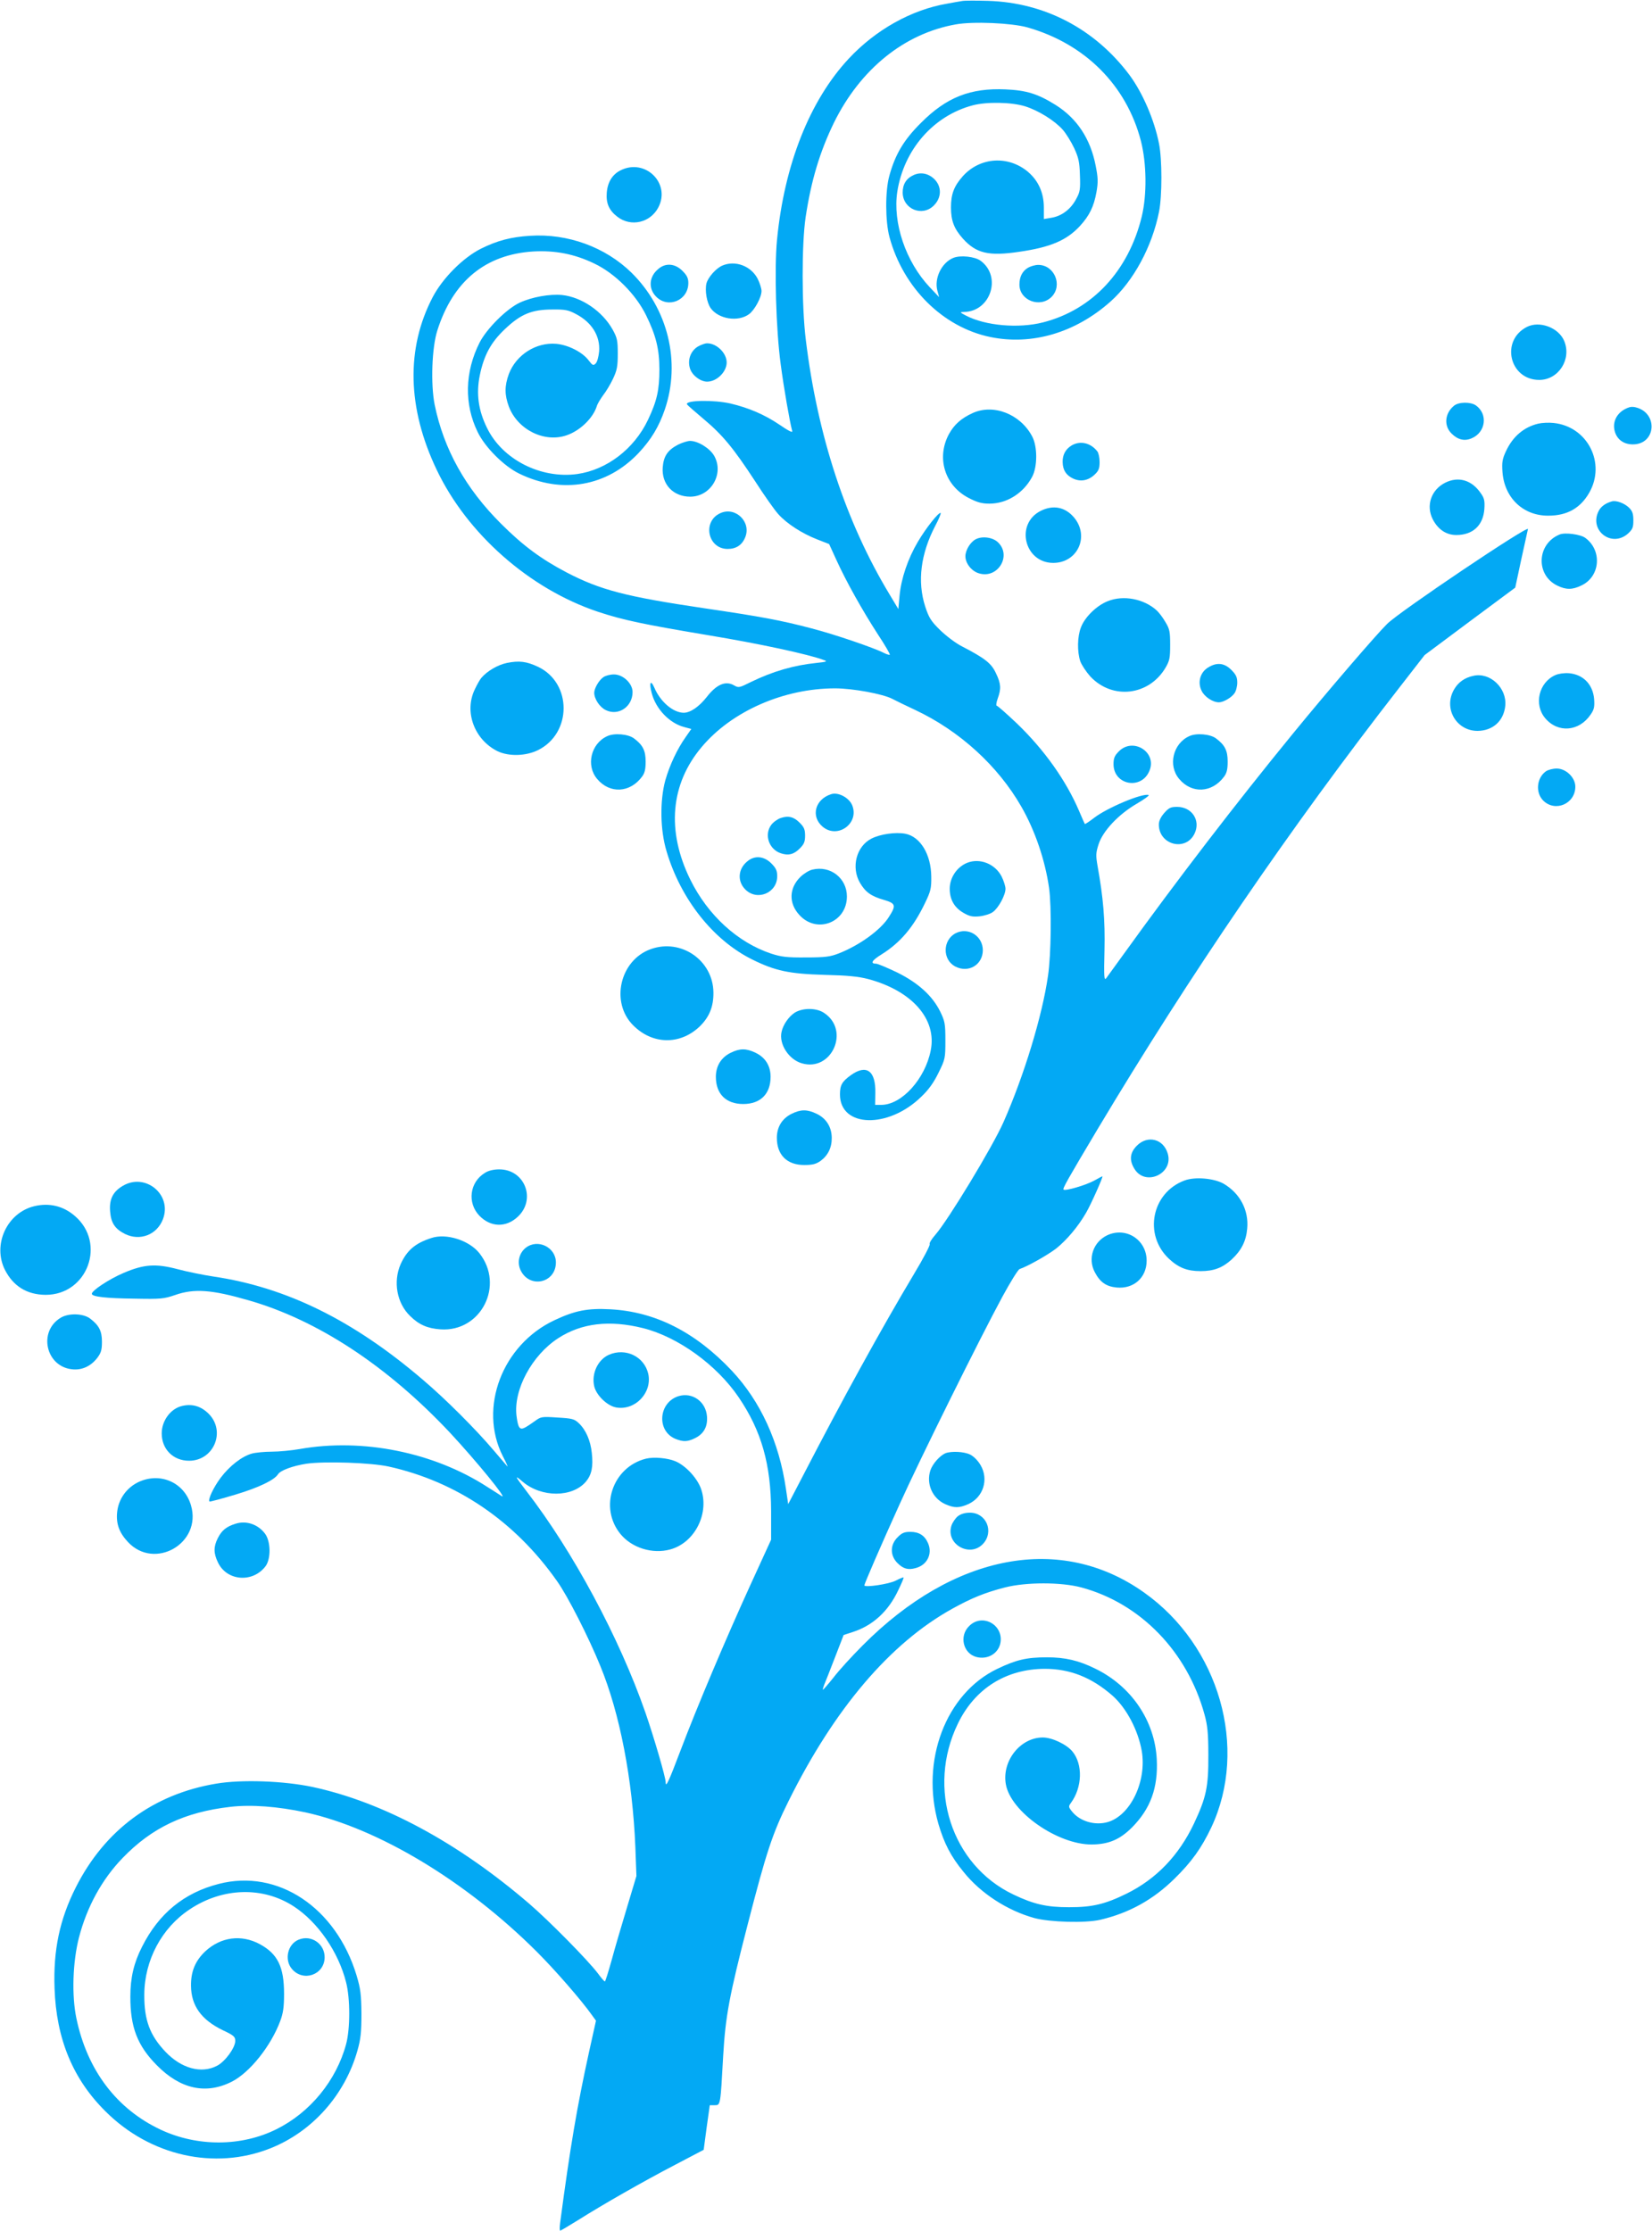 <?xml version="1.0" standalone="no"?>
<!DOCTYPE svg PUBLIC "-//W3C//DTD SVG 20010904//EN"
 "http://www.w3.org/TR/2001/REC-SVG-20010904/DTD/svg10.dtd">
<svg version="1.0" xmlns="http://www.w3.org/2000/svg"
 width="948pt" height="1280pt" viewBox="0 0 948 1280"
 preserveAspectRatio="xMidYMid meet">
<g transform="translate(0,1280) scale(0.1,-0.1)"
fill="#03a9f4" stroke="none">
<path d="M5520 12794 c-14 -2 -52 -9 -85 -15 -205 -35 -410 -150 -564 -315
-224 -240 -370 -608 -412 -1039 -16 -162 -6 -516 21 -715 18 -137 52 -332 66
-383 4 -12 -19 -1 -73 36 -84 57 -176 97 -283 122 -94 21 -257 19 -248 -5 2
-4 44 -41 94 -83 110 -92 172 -167 297 -358 52 -81 112 -166 133 -189 49 -55
136 -111 223 -145 l69 -27 42 -92 c57 -125 149 -289 237 -425 41 -62 72 -115
69 -118 -2 -2 -17 2 -33 10 -58 30 -287 108 -415 141 -178 47 -292 68 -618
116 -446 66 -594 104 -788 205 -145 76 -250 153 -377 280 -203 202 -329 428
-381 684 -23 118 -16 327 16 426 90 282 276 435 550 452 125 7 236 -14 350
-69 120 -57 239 -177 298 -298 56 -114 76 -194 76 -310 0 -117 -14 -181 -66
-290 -79 -166 -236 -286 -405 -310 -209 -29 -430 83 -518 264 -50 101 -63 196
-42 301 24 117 64 191 146 268 90 85 153 111 271 111 73 1 92 -3 135 -26 92
-48 140 -127 133 -215 -3 -30 -11 -61 -20 -69 -13 -13 -18 -11 -40 18 -36 48
-118 89 -186 95 -116 10 -230 -63 -272 -173 -25 -69 -25 -119 0 -187 50 -132
203 -209 331 -165 77 26 152 98 174 168 4 14 21 41 36 62 16 20 42 63 57 95
23 49 27 71 27 143 0 75 -3 91 -29 138 -59 106 -178 187 -290 199 -70 7 -173
-11 -244 -44 -76 -36 -189 -149 -230 -229 -85 -168 -89 -354 -11 -513 43 -89
152 -197 239 -239 245 -119 503 -74 685 119 72 77 116 150 150 249 93 273 18
579 -191 785 -150 147 -366 226 -582 212 -110 -7 -187 -27 -282 -74 -103 -52
-219 -168 -277 -278 -154 -295 -146 -637 23 -991 175 -368 533 -683 924 -814
144 -48 264 -73 634 -135 291 -48 579 -110 665 -143 21 -7 14 -10 -43 -16
-130 -13 -253 -49 -376 -109 -68 -34 -72 -35 -99 -19 -48 27 -100 4 -155 -67
-44 -56 -94 -91 -133 -91 -61 1 -134 63 -169 146 -21 47 -30 25 -14 -34 24
-91 102 -172 186 -194 l41 -11 -32 -46 c-49 -69 -92 -161 -117 -248 -32 -117
-30 -286 7 -408 81 -274 267 -509 490 -620 133 -66 212 -83 417 -89 130 -3
192 -9 250 -24 251 -67 395 -230 359 -409 -32 -164 -166 -312 -283 -313 l-36
0 1 68 c3 128 -51 167 -141 102 -50 -36 -62 -57 -62 -110 0 -191 278 -199 468
-12 41 39 71 81 98 137 38 77 39 83 39 185 0 96 -3 110 -29 164 -45 92 -127
166 -248 226 -57 27 -111 50 -120 50 -36 0 -25 19 30 53 109 68 184 157 250
295 33 68 37 85 36 152 -1 127 -63 230 -150 246 -55 10 -142 -2 -193 -28 -87
-44 -118 -165 -66 -254 31 -53 64 -77 138 -98 67 -20 71 -31 27 -99 -46 -73
-167 -161 -287 -208 -49 -19 -77 -23 -188 -23 -110 -1 -141 3 -200 22 -192 64
-363 220 -464 425 -137 279 -114 548 66 761 172 205 471 336 765 336 102 0
274 -32 328 -60 19 -10 78 -39 132 -64 255 -120 475 -321 609 -555 78 -136
136 -305 159 -466 15 -108 12 -383 -6 -504 -33 -231 -138 -574 -255 -839 -62
-141 -319 -565 -392 -648 -21 -24 -36 -48 -32 -54 3 -5 -36 -81 -88 -167 -193
-323 -414 -726 -634 -1151 l-90 -173 -13 88 c-39 269 -146 502 -310 677 -209
222 -439 339 -697 353 -131 7 -203 -7 -322 -63 -299 -141 -436 -502 -296 -779
20 -38 31 -65 27 -60 -5 6 -40 46 -77 90 -105 124 -278 297 -410 409 -399 341
-782 529 -1200 591 -60 9 -153 28 -205 42 -125 33 -193 29 -310 -21 -85 -36
-187 -104 -183 -121 4 -16 80 -25 248 -27 147 -3 166 -1 230 21 109 38 209 31
420 -30 396 -113 798 -377 1158 -761 149 -160 334 -386 296 -363 -7 5 -45 29
-83 53 -308 199 -715 281 -1077 217 -46 -8 -118 -15 -159 -15 -41 0 -93 -5
-115 -11 -57 -16 -127 -70 -179 -139 -41 -55 -74 -125 -64 -136 3 -2 70 16
150 40 133 40 222 83 243 116 14 23 86 49 164 61 106 15 368 6 470 -16 390
-86 725 -313 967 -657 61 -85 182 -323 249 -488 112 -272 185 -651 201 -1040
l6 -165 -54 -180 c-30 -99 -70 -235 -88 -302 -19 -68 -36 -123 -39 -123 -3 0
-21 20 -39 45 -57 76 -281 303 -396 402 -409 351 -838 582 -1242 669 -165 35
-408 44 -554 19 -360 -60 -639 -266 -805 -595 -93 -184 -130 -361 -122 -580
10 -289 105 -520 292 -705 256 -256 626 -339 945 -213 241 95 429 306 501 561
19 67 23 105 23 212 -1 111 -5 143 -28 220 -118 390 -452 612 -790 525 -200
-51 -345 -170 -441 -361 -47 -92 -67 -178 -67 -284 -1 -176 40 -283 152 -396
135 -137 282 -169 430 -94 103 52 225 205 278 348 17 45 22 80 22 156 0 154
-36 229 -139 285 -106 57 -223 42 -313 -41 -58 -55 -83 -116 -82 -198 1 -114
59 -195 183 -255 62 -29 71 -37 71 -61 0 -39 -58 -119 -105 -143 -90 -47 -205
-15 -296 81 -89 94 -122 181 -121 328 1 197 100 383 261 489 189 126 421 132
598 16 137 -90 255 -260 299 -435 24 -93 24 -266 0 -355 -56 -208 -206 -392
-400 -488 -201 -100 -453 -101 -663 -3 -254 119 -423 342 -485 641 -27 130
-21 322 15 462 46 177 132 334 251 457 168 174 356 263 618 293 121 14 273 2
432 -32 418 -92 920 -394 1327 -800 104 -104 254 -276 315 -362 l24 -33 -40
-180 c-69 -315 -108 -544 -166 -982 -3 -24 -3 -43 1 -43 3 0 49 28 103 61 139
88 372 221 558 318 l162 85 17 128 18 128 28 0 c34 0 33 -3 49 285 13 225 35
343 140 750 107 415 142 523 235 710 264 532 584 907 940 1104 110 61 186 92
302 122 122 31 322 31 438 0 339 -91 608 -368 707 -729 17 -62 22 -107 22
-232 1 -184 -12 -244 -83 -395 -87 -183 -216 -317 -386 -401 -124 -61 -197
-78 -330 -78 -129 0 -203 17 -320 73 -355 169 -498 609 -319 979 97 202 276
315 499 316 145 0 269 -49 389 -154 80 -71 147 -198 168 -318 29 -173 -64
-368 -194 -407 -75 -22 -162 4 -207 61 -20 25 -20 29 -6 48 66 90 70 223 8
297 -34 40 -116 79 -169 79 -129 0 -236 -135 -212 -269 28 -158 297 -346 493
-345 97 1 161 28 231 98 106 107 150 227 142 390 -11 221 -145 420 -353 521
-95 47 -173 65 -277 65 -117 0 -176 -14 -285 -66 -296 -142 -442 -528 -338
-890 33 -112 71 -186 144 -275 98 -123 251 -222 406 -265 89 -24 293 -30 379
-10 166 39 303 115 426 236 98 96 155 176 211 294 214 456 46 1042 -386 1348
-477 339 -1090 224 -1614 -303 -61 -61 -137 -144 -168 -185 -32 -40 -59 -71
-61 -70 -1 2 2 14 7 27 6 13 33 83 61 155 l51 132 52 17 c115 37 204 118 261
239 19 39 33 72 31 74 -2 2 -22 -6 -45 -18 -38 -20 -180 -41 -180 -27 0 9 96
231 203 467 112 249 459 949 589 1189 46 85 91 157 99 159 43 14 159 79 210
118 60 48 127 127 172 206 28 48 99 208 93 208 -2 0 -23 -11 -48 -25 -45 -25
-166 -61 -175 -51 -6 6 21 54 195 346 529 885 1109 1734 1731 2533 l146 188
260 194 260 193 34 159 c19 87 37 167 39 177 7 27 -737 -473 -808 -544 -63
-62 -339 -383 -541 -630 -324 -396 -671 -848 -971 -1265 -48 -66 -93 -128
-100 -138 -12 -16 -14 6 -10 160 4 174 -7 302 -40 485 -10 59 -10 74 6 123 24
76 114 172 219 233 44 26 75 48 68 50 -35 12 -238 -73 -314 -132 -27 -21 -50
-36 -52 -34 -1 2 -17 36 -33 75 -74 173 -198 349 -356 501 -59 56 -111 102
-116 102 -5 0 -3 19 5 41 21 57 19 86 -10 146 -26 56 -60 84 -195 154 -36 18
-92 61 -126 94 -52 51 -64 71 -85 135 -46 143 -26 302 58 463 20 37 33 70 31
73 -9 9 -84 -85 -131 -165 -57 -96 -96 -211 -105 -309 l-7 -77 -51 85 c-250
414 -413 910 -480 1460 -24 192 -24 550 -1 704 32 212 82 376 162 541 152 309
405 513 700 565 100 18 320 8 410 -17 331 -94 569 -332 652 -652 33 -130 35
-307 5 -433 -76 -313 -284 -536 -567 -608 -141 -36 -331 -19 -442 39 -36 19
-37 20 -11 21 152 2 218 202 96 293 -33 25 -117 34 -158 17 -67 -28 -110 -117
-91 -188 l10 -37 -54 57 c-138 147 -213 369 -186 548 38 242 207 435 431 495
81 22 224 19 302 -5 77 -24 170 -82 217 -135 19 -22 48 -69 65 -105 25 -54 31
-80 33 -155 3 -79 1 -96 -20 -134 -30 -59 -81 -99 -140 -110 l-47 -8 0 66 c0
84 -31 153 -90 204 -113 96 -275 86 -374 -23 -51 -57 -69 -103 -69 -180 0 -77
18 -123 69 -180 76 -84 148 -101 322 -75 181 26 273 66 349 148 55 60 80 112
95 195 10 58 9 83 -5 153 -30 153 -107 270 -230 347 -101 63 -167 84 -287 89
-201 9 -339 -45 -485 -192 -99 -98 -148 -181 -182 -305 -24 -87 -23 -261 1
-350 79 -292 307 -518 579 -574 238 -49 488 24 690 204 131 117 238 314 278
515 18 90 18 300 0 390 -27 138 -95 294 -170 395 -198 264 -486 415 -811 425
-69 2 -136 2 -150 -1z m-1830 -7615 c200 -50 423 -211 549 -397 131 -193 185
-385 186 -652 l0 -165 -119 -260 c-142 -311 -308 -704 -401 -950 -67 -177 -85
-216 -85 -182 0 28 -66 254 -116 399 -150 431 -416 926 -684 1273 -66 86 -70
95 -21 53 108 -92 286 -92 364 1 32 39 42 84 33 164 -7 70 -34 132 -74 170
-26 25 -38 28 -123 33 -90 6 -95 5 -129 -20 -19 -14 -45 -31 -58 -38 -30 -15
-39 -2 -48 68 -18 149 88 347 239 445 134 87 294 106 487 58z"/>
<path d="M3494 5026 c-63 -28 -101 -108 -84 -181 12 -51 73 -111 125 -121 109
-20 209 84 185 193 -23 99 -130 151 -226 109z"/>
<path d="M3895 4789 c-116 -35 -129 -199 -20 -245 45 -18 69 -18 112 3 51 24
75 67 70 126 -7 85 -84 139 -162 116z"/>
<path d="M3707 4430 c-192 -48 -271 -281 -146 -433 65 -79 183 -116 285 -88
143 39 228 211 175 353 -24 61 -88 129 -145 153 -45 19 -124 26 -169 15z"/>
<path d="M3562 11823 c-47 -23 -75 -67 -80 -128 -5 -62 13 -102 61 -139 78
-60 189 -34 235 54 72 138 -75 283 -216 213z"/>
<path d="M5244 11796 c-43 -19 -64 -53 -64 -101 1 -95 112 -141 179 -74 45 45
46 108 3 151 -34 33 -78 42 -118 24z"/>
<path d="M4145 11276 c-37 -16 -82 -68 -91 -102 -10 -41 2 -110 24 -142 45
-63 157 -81 220 -35 32 23 72 97 72 133 0 14 -10 46 -22 70 -38 74 -129 108
-203 76z"/>
<path d="M3778 11257 c-54 -44 -59 -113 -12 -160 69 -69 184 -20 184 79 0 28
-8 44 -34 70 -42 42 -96 47 -138 11z"/>
<path d="M5898 11263 c-32 -20 -48 -52 -48 -96 0 -91 118 -136 184 -71 66 66
17 184 -76 184 -18 0 -45 -8 -60 -17z"/>
<path d="M8762 10924 c-153 -78 -100 -304 71 -304 111 0 187 119 143 224 -32
76 -141 117 -214 80z"/>
<path d="M4004 10811 c-42 -26 -60 -78 -44 -127 13 -39 60 -74 98 -74 55 0
112 56 112 110 0 54 -57 110 -112 110 -13 0 -37 -9 -54 -19z"/>
<path d="M8344 10472 c-53 -43 -60 -115 -14 -160 35 -35 74 -45 115 -27 81 34
95 139 24 189 -31 21 -98 20 -125 -2z"/>
<path d="M9350 10463 c-62 -20 -96 -71 -86 -128 10 -53 50 -85 106 -85 134 0
147 182 15 213 -11 3 -27 3 -35 0z"/>
<path d="M5582 10430 c-66 -30 -106 -66 -136 -120 -74 -136 -25 -296 112 -367
50 -26 76 -33 120 -33 100 0 195 60 245 154 31 58 31 174 0 232 -68 128 -221
188 -341 134z"/>
<path d="M8827 10369 c-83 -20 -146 -74 -185 -158 -21 -45 -24 -64 -20 -120
11 -148 119 -251 263 -250 108 0 184 43 235 132 97 170 -10 380 -205 400 -27
3 -67 1 -88 -4z"/>
<path d="M3890 10248 c-59 -31 -82 -66 -87 -130 -7 -97 60 -168 158 -168 119
0 196 132 137 235 -25 43 -93 85 -138 85 -14 0 -46 -10 -70 -22z"/>
<path d="M6148 10243 c-34 -21 -51 -54 -50 -95 1 -46 20 -75 60 -94 43 -20 87
-12 124 23 23 22 28 35 28 72 0 25 -6 53 -13 61 -39 50 -100 63 -149 33z"/>
<path d="M8293 10030 c-81 -41 -111 -132 -71 -210 30 -58 77 -90 135 -90 95 0
154 55 161 149 3 46 0 62 -20 90 -52 77 -129 99 -205 61z"/>
<path d="M9250 9923 c-36 -10 -63 -29 -76 -55 -57 -111 74 -213 168 -130 27
25 31 36 31 76 0 37 -5 53 -24 72 -26 26 -74 44 -99 37z"/>
<path d="M5973 9869 c-149 -74 -95 -299 71 -299 140 0 210 153 119 261 -51 60
-119 73 -190 38z"/>
<path d="M4135 9856 c-106 -46 -75 -205 40 -206 49 0 83 22 101 66 37 88 -54
178 -141 140z"/>
<path d="M8950 9733 c-131 -53 -139 -232 -14 -293 51 -25 87 -25 140 1 107 51
119 200 22 272 -27 21 -118 33 -148 20z"/>
<path d="M5598 9705 c-31 -17 -58 -63 -58 -97 0 -41 36 -86 78 -98 108 -33
190 102 108 179 -31 29 -92 36 -128 16z"/>
<path d="M6356 9350 c-63 -25 -131 -91 -153 -150 -21 -53 -22 -139 -4 -194 8
-22 34 -61 58 -88 127 -135 336 -110 431 50 24 41 27 57 27 132 0 74 -3 91
-27 130 -14 25 -37 55 -50 67 -73 67 -192 90 -282 53z"/>
<path d="M2909 8996 c-53 -11 -114 -47 -147 -86 -7 -8 -24 -37 -37 -65 -63
-129 -3 -290 131 -356 64 -30 160 -28 230 6 197 96 198 386 1 479 -66 31 -108
36 -178 22z"/>
<path d="M6933 8970 c-45 -27 -62 -84 -38 -133 16 -35 64 -67 100 -67 25 0 72
27 89 52 9 12 16 40 16 61 0 31 -7 46 -34 73 -40 40 -83 45 -133 14z"/>
<path d="M8925 8926 c-95 -42 -124 -169 -58 -247 73 -87 195 -77 261 21 20 29
23 44 20 88 -7 85 -63 142 -145 149 -28 2 -61 -3 -78 -11z"/>
<path d="M3462 8914 c-25 -17 -52 -64 -52 -89 0 -36 32 -84 67 -100 72 -35
153 20 153 104 0 49 -54 101 -107 101 -21 0 -49 -7 -61 -16z"/>
<path d="M8455 8922 c-49 -10 -87 -37 -110 -77 -64 -108 11 -239 134 -239 88
1 150 57 159 144 10 102 -87 194 -183 172z"/>
<path d="M3485 8576 c-94 -42 -124 -169 -58 -246 72 -86 188 -80 257 13 16 21
21 43 21 87 0 63 -16 95 -67 133 -33 25 -113 32 -153 13z"/>
<path d="M6825 8576 c-94 -42 -124 -169 -58 -246 72 -86 188 -80 257 13 16 21
21 43 21 87 0 63 -16 95 -67 133 -33 25 -113 32 -153 13z"/>
<path d="M6421 8489 c-25 -25 -31 -39 -31 -74 0 -120 160 -150 206 -38 45 106
-93 194 -175 112z"/>
<path d="M8871 8374 c-53 -38 -61 -122 -15 -168 69 -68 184 -18 184 80 0 52
-53 104 -107 104 -21 0 -49 -7 -62 -16z"/>
<path d="M4770 8243 c-93 -29 -119 -128 -49 -187 86 -72 212 20 169 124 -18
43 -80 76 -120 63z"/>
<path d="M6681 8135 c-20 -23 -31 -46 -31 -66 0 -118 155 -157 205 -52 36 75
-15 153 -100 153 -37 0 -47 -5 -74 -35z"/>
<path d="M4480 8106 c-18 -6 -42 -23 -54 -39 -42 -56 -14 -140 54 -163 44 -15
76 -7 110 28 24 24 30 38 30 73 0 35 -6 49 -30 73 -34 35 -66 43 -110 28z"/>
<path d="M4288 7857 c-53 -43 -58 -114 -11 -161 68 -68 183 -20 183 76 0 32
-7 47 -34 74 -42 42 -96 47 -138 11z"/>
<path d="M5550 7849 c-59 -24 -100 -85 -100 -149 0 -61 26 -107 77 -137 36
-21 53 -25 94 -21 28 3 63 14 77 25 32 23 72 97 72 133 0 14 -10 46 -22 70
-37 73 -125 108 -198 79z"/>
<path d="M4662 7810 c-19 -4 -49 -23 -68 -41 -66 -64 -69 -151 -8 -218 100
-112 274 -45 274 105 0 105 -95 179 -198 154z"/>
<path d="M5484 7445 c-75 -39 -77 -152 -2 -191 75 -39 157 9 158 93 0 82 -83
135 -156 98z"/>
<path d="M3735 7354 c-178 -63 -234 -306 -101 -438 110 -110 266 -113 378 -9
58 55 83 116 82 198 -2 184 -185 311 -359 249z"/>
<path d="M4562 6990 c-35 -22 -68 -69 -77 -111 -16 -70 41 -158 115 -180 172
-52 280 188 130 288 -43 30 -121 31 -168 3z"/>
<path d="M4193 6759 c-55 -27 -85 -76 -85 -138 0 -98 58 -156 157 -156 99 0
157 58 157 156 0 63 -30 111 -86 138 -54 26 -90 26 -143 0z"/>
<path d="M4543 6409 c-55 -27 -85 -76 -85 -138 0 -98 58 -156 157 -156 47 0
67 5 93 23 43 31 66 77 65 134 -1 62 -32 111 -87 137 -54 26 -90 26 -143 0z"/>
<path d="M6524 6226 c-40 -40 -45 -83 -14 -133 62 -103 226 -28 191 88 -25 84
-115 107 -177 45z"/>
<path d="M2783 6070 c-88 -53 -103 -172 -32 -246 64 -66 151 -69 218 -8 110
99 44 274 -104 274 -32 0 -62 -7 -82 -20z"/>
<path d="M6797 6026 c-188 -70 -236 -311 -89 -449 56 -52 105 -71 182 -71 75
0 125 19 178 67 56 52 83 106 89 177 10 105 -41 202 -134 257 -55 32 -166 42
-226 19z"/>
<path d="M704 5995 c-56 -33 -78 -77 -72 -147 5 -66 28 -100 86 -129 86 -42
183 -4 217 85 54 141 -101 269 -231 191z"/>
<path d="M198 5879 c-158 -37 -243 -222 -169 -367 48 -93 126 -141 232 -142
241 -1 351 297 168 453 -66 57 -146 76 -231 56z"/>
<path d="M6354 5712 c-80 -38 -113 -133 -72 -211 30 -58 65 -83 126 -89 98 -9
172 57 172 154 0 120 -118 196 -226 146z"/>
<path d="M2475 5696 c-93 -30 -140 -71 -176 -150 -44 -101 -22 -224 55 -298
51 -50 100 -71 174 -76 232 -16 369 252 223 437 -59 74 -190 116 -276 87z"/>
<path d="M3017 5640 c-39 -31 -51 -85 -29 -130 52 -106 202 -72 202 46 0 87
-104 138 -173 84z"/>
<path d="M349 5239 c-131 -78 -87 -279 63 -296 57 -7 109 17 146 65 22 29 27
46 27 93 0 62 -17 94 -68 133 -40 30 -123 32 -168 5z"/>
<path d="M1036 4730 c-61 -19 -108 -85 -108 -155 0 -91 66 -157 157 -157 141
0 212 167 114 268 -46 47 -101 62 -163 44z"/>
<path d="M5425 4461 c-32 -14 -73 -60 -86 -98 -25 -77 11 -160 85 -194 52 -23
80 -23 132 0 87 39 119 142 71 224 -16 27 -40 51 -61 61 -36 17 -107 20 -141
7z"/>
<path d="M789 4293 c-66 -34 -110 -98 -117 -172 -6 -65 12 -115 61 -168 153
-166 427 -9 363 209 -39 134 -181 194 -307 131z"/>
<path d="M5497 4100 c-14 -11 -31 -36 -37 -54 -35 -106 105 -186 181 -105 65
70 19 179 -75 179 -28 0 -52 -7 -69 -20z"/>
<path d="M1350 4056 c-51 -16 -78 -38 -100 -82 -25 -49 -25 -87 1 -140 51
-107 200 -118 273 -21 31 42 30 140 -2 185 -40 55 -109 79 -172 58z"/>
<path d="M5151 3979 c-44 -43 -44 -105 -1 -148 33 -33 61 -41 104 -29 66 17
98 81 72 142 -19 45 -52 66 -102 66 -34 0 -49 -6 -73 -31z"/>
<path d="M5561 3469 c-58 -57 -34 -157 42 -177 61 -16 120 16 136 72 28 108
-100 184 -178 105z"/>
<path d="M1714 1670 c-63 -25 -84 -115 -39 -168 64 -76 185 -35 188 64 2 79
-76 134 -149 104z"/>
</g>
</svg>
